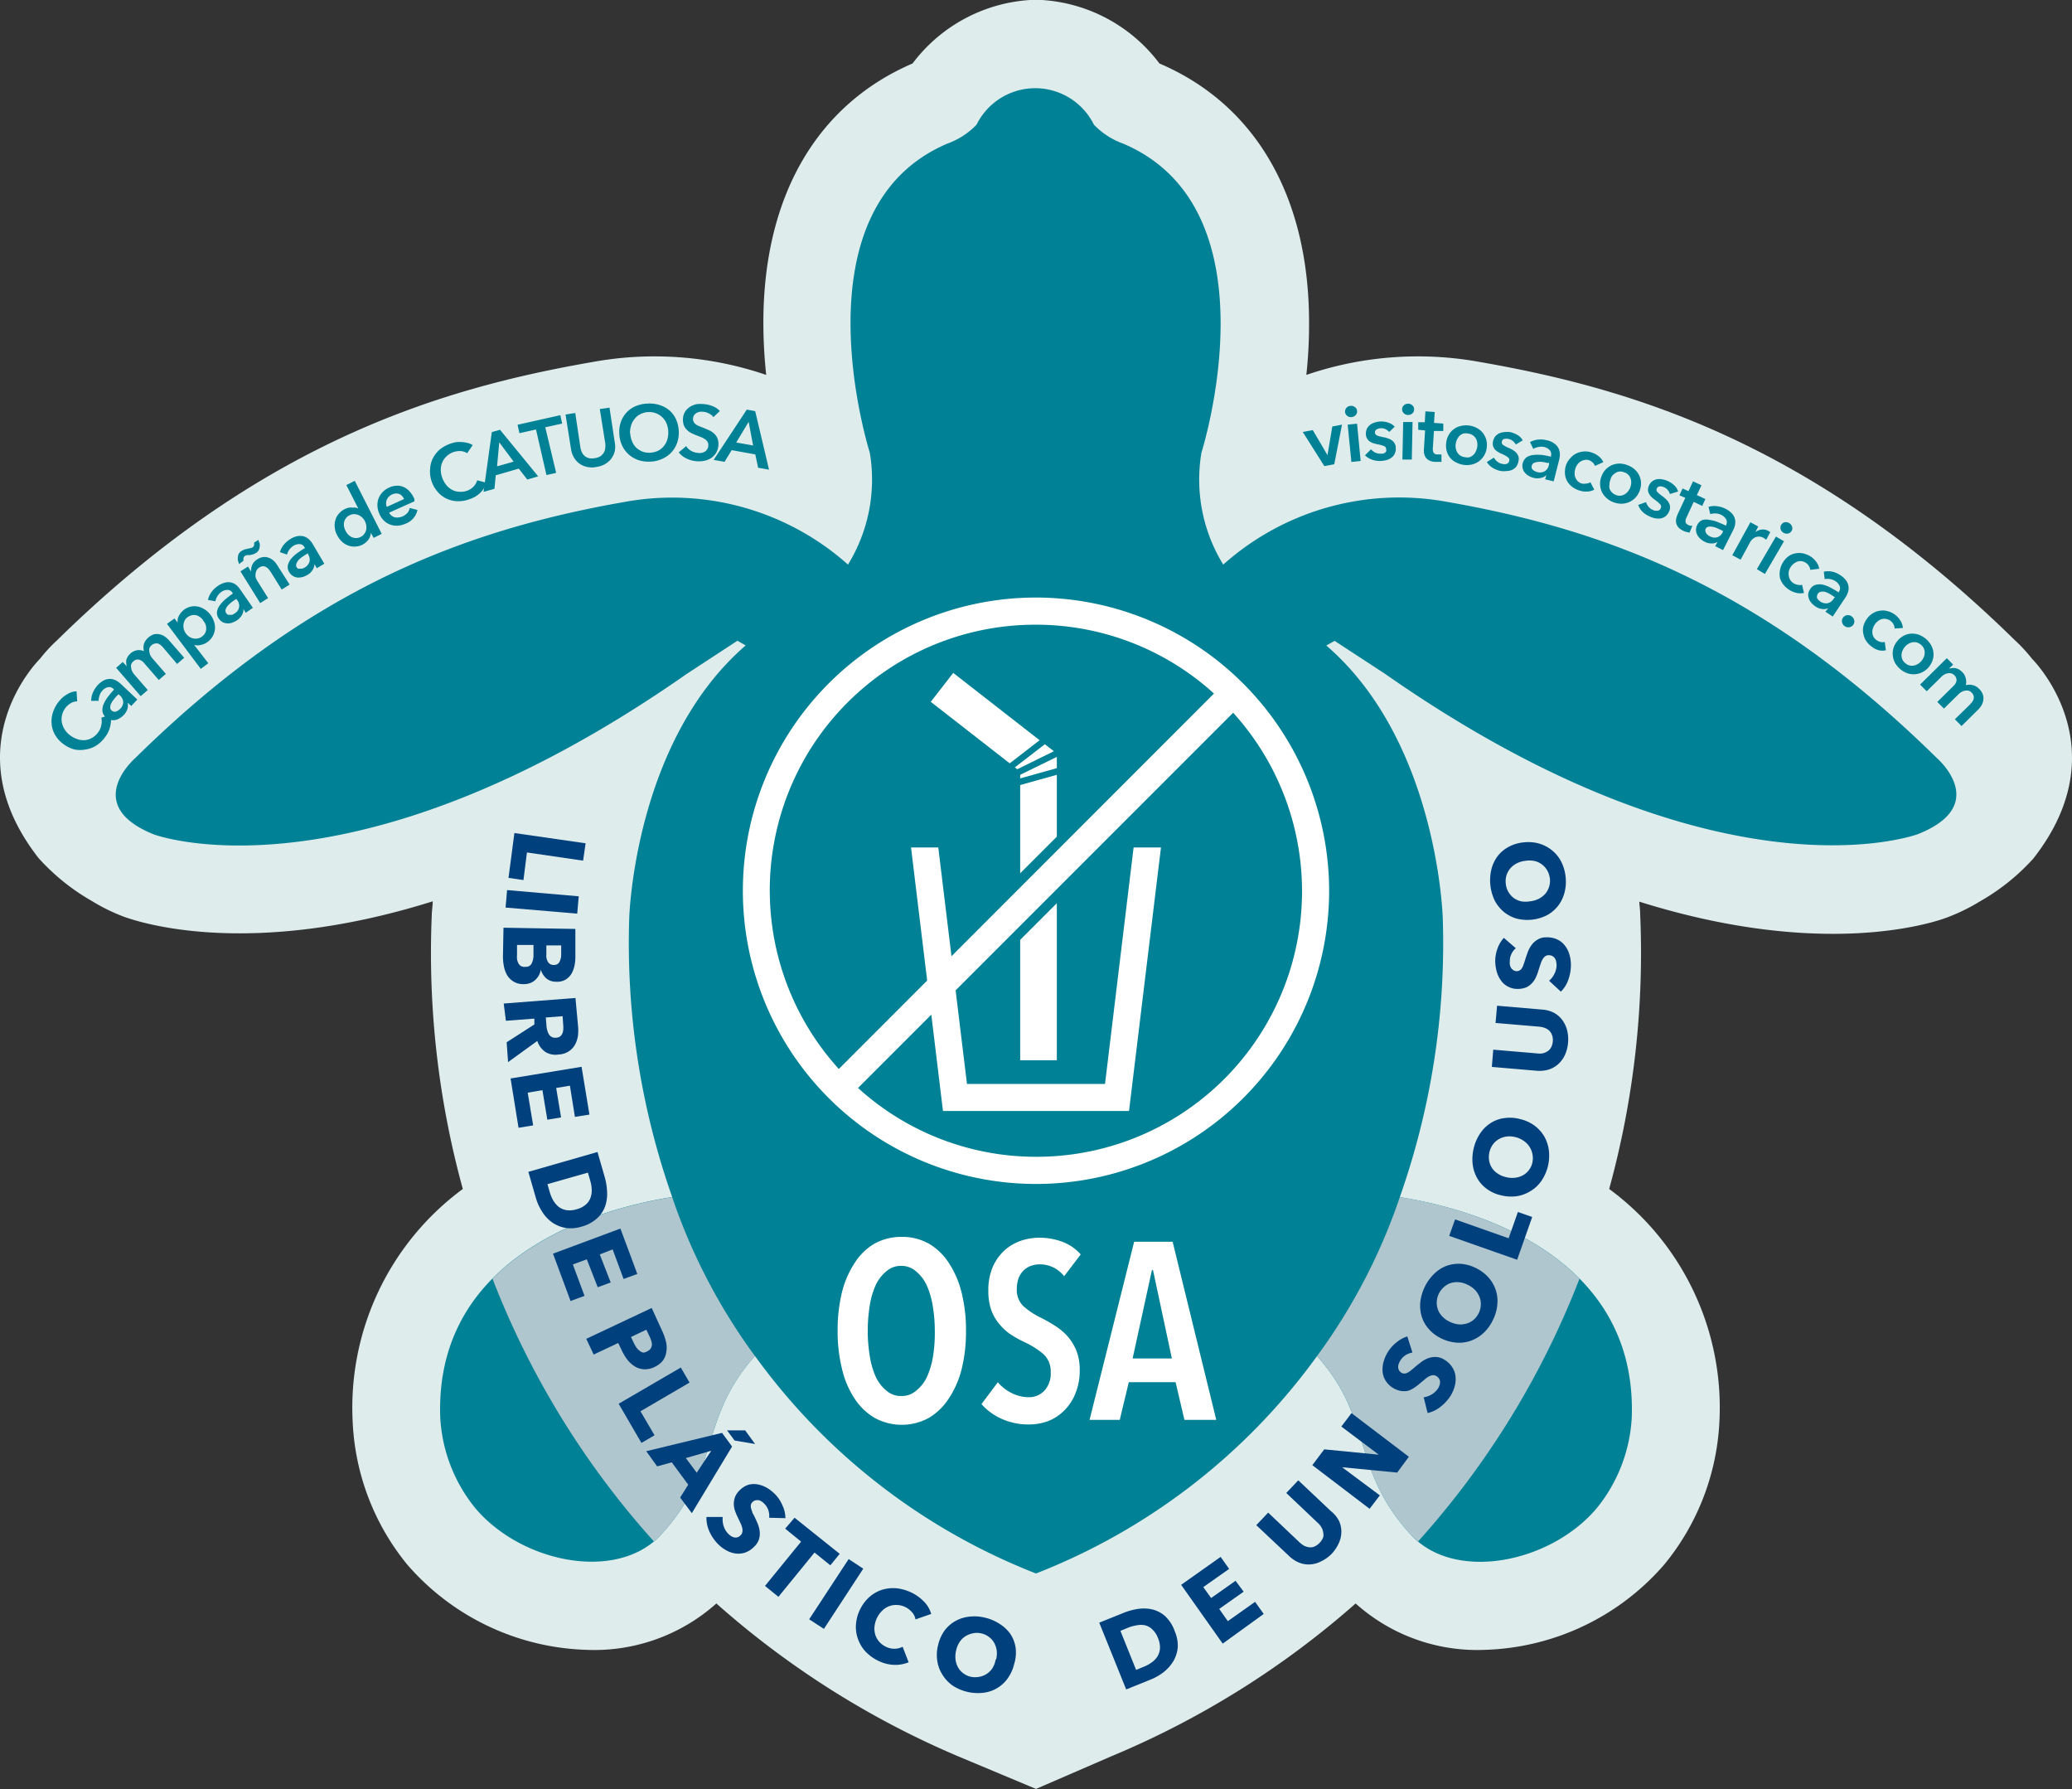 <svg xmlns="http://www.w3.org/2000/svg" width="190" height="164.02" viewBox="0 0 190 164.02"><rect x="0" y="0" width="190" height="164.02" fill="#333333" stroke="none"/><defs><style>.cls-1{fill:#deecec;}.cls-2{fill:#008195;}.cls-3{fill:#b0c6cf;}.cls-4{fill:#fff;}.cls-5{fill:#00407c;}</style></defs><title>Asset 2</title><g id="Layer_2" data-name="Layer 2"><g id="Layer_1-2" data-name="Layer 1"><path class="cls-1" d="M186.33,60.39h0a14,14,0,0,0-1.55-1.68c-18.53-18.17-35.19-23.1-49.05-25.52a31.69,31.69,0,0,0-15.94,1.18,42.76,42.76,0,0,0,.25-4.78c0-11.53-4.89-20-13.72-23.77A14.63,14.63,0,0,0,95.55,0L95,0l-.55,0A14.63,14.63,0,0,0,83.68,5.82C74.85,9.62,70,18.06,70,29.59a45.2,45.2,0,0,0,.26,4.78,31.69,31.69,0,0,0-15.94-1.18C40.41,35.61,23.75,40.54,5.22,58.71a14,14,0,0,0-1.55,1.68h0s-8.17,8-.13,18.28a19.7,19.7,0,0,0,4.9,3.94,16.91,16.91,0,0,0,2.66,1.33l.15.06c1.54.58,11.64,3.9,28.43-1.37,0,.37-.06.72-.08,1.09A81.63,81.63,0,0,0,42.44,109a24.9,24.9,0,0,0-10.1,21.35,22.21,22.21,0,0,0,5,13.08,22.64,22.64,0,0,0,16.43,7.82A16.81,16.81,0,0,0,65.69,147a81.13,81.13,0,0,0,22.38,14.1L95,164l6.93-3A80.89,80.89,0,0,0,124.31,147a16.7,16.7,0,0,0,11.87,4.25,22.64,22.64,0,0,0,16.43-7.82,22.3,22.3,0,0,0,5.06-13.14A24.87,24.87,0,0,0,147.56,109a81.63,81.63,0,0,0,2.84-25.25c0-.37-.06-.72-.08-1.09,16.78,5.27,26.89,2,28.43,1.37l.15-.06a17.22,17.22,0,0,0,2.65-1.33,19.58,19.58,0,0,0,4.91-3.94C194.5,68.43,186.33,60.39,186.33,60.39Z"/><path class="cls-2" d="M177.59,69.48c-15.85-15.6-30.3-20.93-45-23.49a24.23,24.23,0,0,0-20.42,5.77,14.87,14.87,0,0,1-2-10.26s7.08-22.27-7.17-28.33a7,7,0,0,1-2.69-1.74,6,6,0,0,0-10.76,0,7,7,0,0,1-2.69,1.74C72.68,19.23,79.76,41.5,79.76,41.5a14.87,14.87,0,0,1-2,10.26A24.23,24.23,0,0,0,57.36,46c-14.65,2.56-29.1,7.89-44.95,23.49,0,0-5,4.3,1.68,7,0,0,18.09,6.81,48.87-14.7l4.66-3.05.76.43c-10.25,8.85-10.68,25-10.68,25a70,70,0,0,0,3.94,25.57c-5.76.9-21.82,4.81-21.27,20.22a14.39,14.39,0,0,0,3.19,8.27c4.24,5.06,13.06,6.84,17.08,2.44,5.51-6,3.39-10.56,8.59-16.36A57.69,57.69,0,0,0,95,144.25a57.69,57.69,0,0,0,25.77-19.93c5.2,5.8,3.08,10.34,8.59,16.36,4,4.4,12.84,2.62,17.08-2.44a14.39,14.39,0,0,0,3.19-8.27c.55-15.41-15.51-19.32-21.27-20.22a70,70,0,0,0,3.94-25.57s-.43-16.18-10.68-25l.76-.43L127,61.77c30.78,21.51,48.87,14.7,48.87,14.7C182.63,73.78,177.59,69.48,177.59,69.48Z"/><path class="cls-3" d="M69.23,124.32c-5.2,5.8-3.08,10.34-8.59,16.36a6.76,6.76,0,0,1-.68.63,78.07,78.07,0,0,1-14.8-24.09c5.08-5.12,12.84-6.9,16.48-7.47A53.62,53.62,0,0,0,69.23,124.32Z"/><path class="cls-3" d="M120.77,124.32c5.2,5.8,3.08,10.34,8.59,16.36a6.76,6.76,0,0,0,.68.63,78.07,78.07,0,0,0,14.8-24.09c-5.08-5.12-12.84-6.9-16.48-7.47A53.62,53.62,0,0,1,120.77,124.32Z"/><path class="cls-4" d="M88.58,122a14.19,14.19,0,0,1-.4,3.52A8.51,8.51,0,0,1,87,128.21,5.56,5.56,0,0,1,85.15,130a5.19,5.19,0,0,1-4.92,0,5.53,5.53,0,0,1-1.85-1.76,8.28,8.28,0,0,1-1.16-2.71,14.17,14.17,0,0,1-.41-3.52,14.62,14.62,0,0,1,.39-3.51,8.74,8.74,0,0,1,1.16-2.7A5.38,5.38,0,0,1,80.21,114a5.13,5.13,0,0,1,2.49-.61,5,5,0,0,1,2.45.61A5.5,5.5,0,0,1,87,115.77a8.75,8.75,0,0,1,1.17,2.7A14.11,14.11,0,0,1,88.58,122Zm-2.86,0a13.33,13.33,0,0,0-.2-2.34,7.53,7.53,0,0,0-.57-1.89,3.67,3.67,0,0,0-1-1.26,2,2,0,0,0-1.3-.46,2,2,0,0,0-1.33.46,3.67,3.67,0,0,0-1,1.26,7.15,7.15,0,0,0-.56,1.89,14.5,14.5,0,0,0,0,4.68,7.3,7.3,0,0,0,.56,1.91,3.62,3.62,0,0,0,1,1.27,2,2,0,0,0,1.33.46A2,2,0,0,0,84,127.5a3.5,3.5,0,0,0,1-1.27,7.3,7.3,0,0,0,.56-1.91A13.36,13.36,0,0,0,85.72,122Z"/><path class="cls-4" d="M97.58,117a2.8,2.8,0,0,0-2.26-1.09,2.43,2.43,0,0,0-.76.13,1.84,1.84,0,0,0-.67.4,2.07,2.07,0,0,0-.48.72,2.94,2.94,0,0,0-.17,1,2.07,2.07,0,0,0,.62,1.6,7.16,7.16,0,0,0,1.64,1.07c.4.2.81.44,1.23.7a5.59,5.59,0,0,1,1.13.94,4.63,4.63,0,0,1,.83,1.32,4.71,4.71,0,0,1,.32,1.8,5.57,5.57,0,0,1-.38,2.12,4.62,4.62,0,0,1-1,1.56,4.34,4.34,0,0,1-1.49,1,5.17,5.17,0,0,1-1.8.32,6,6,0,0,1-2.52-.53A5.33,5.33,0,0,1,90,128.72l1.5-2a4,4,0,0,0,1.29,1,3.51,3.51,0,0,0,1.53.37,1.92,1.92,0,0,0,1.45-.6,2.33,2.33,0,0,0,.58-1.69,2.14,2.14,0,0,0-.69-1.68A7.9,7.9,0,0,0,93.86,123a10.12,10.12,0,0,1-1.25-.71,4.92,4.92,0,0,1-1-.94,4.24,4.24,0,0,1-.72-1.27,5.23,5.23,0,0,1-.26-1.74,5.34,5.34,0,0,1,.4-2.18,4.41,4.41,0,0,1,1.06-1.51,4.29,4.29,0,0,1,1.49-.89,5.22,5.22,0,0,1,1.69-.29,5.94,5.94,0,0,1,2.22.4A4.22,4.22,0,0,1,99.1,115Z"/><path class="cls-4" d="M108.61,130.17l-.81-3.46h-4.29l-.83,3.46H99.91L104,113.84h3.53l4,16.33Zm-2.88-13.73h-.1l-1.77,8.1h3.6Z"/><path class="cls-2" d="M119.46,39.6l.92-.17,1.35,2.3h0l.44-2.63.89-.17-.71,3.63-.91.17Z"/><path class="cls-2" d="M123.34,37.78a.53.53,0,0,1,.12-.38.52.52,0,0,1,.37-.19.53.53,0,0,1,.41.11.44.44,0,0,1,.2.35.49.49,0,0,1-.12.38.6.6,0,0,1-.38.19.57.57,0,0,1-.41-.12A.53.53,0,0,1,123.34,37.78Zm.24,1.15.86-.09.33,3.42-.85.09Z"/><path class="cls-2" d="M127.39,39.6a1.1,1.1,0,0,0-.33-.25.81.81,0,0,0-.44-.09.76.76,0,0,0-.37.1.3.3,0,0,0-.17.29.32.32,0,0,0,.2.28,3.72,3.72,0,0,0,.57.15,1.86,1.86,0,0,1,.39.1,1.56,1.56,0,0,1,.37.17.94.94,0,0,1,.27.29.77.77,0,0,1,.11.42,1,1,0,0,1-.1.54.88.88,0,0,1-.3.36,1.35,1.35,0,0,1-.45.22,3.05,3.05,0,0,1-.54.08,2.06,2.06,0,0,1-.78-.12,1.59,1.59,0,0,1-.65-.4l.55-.55a1.26,1.26,0,0,0,.38.3,1.11,1.11,0,0,0,.51.1.58.58,0,0,0,.19,0,.75.75,0,0,0,.18-.07.53.53,0,0,0,.13-.13.42.42,0,0,0,0-.2.31.31,0,0,0-.21-.3,2.75,2.75,0,0,0-.6-.16l-.38-.1a1.29,1.29,0,0,1-.33-.17.78.78,0,0,1-.24-.27.9.9,0,0,1-.1-.4,1.12,1.12,0,0,1,.1-.5,1.14,1.14,0,0,1,.3-.35,1.32,1.32,0,0,1,.43-.21,2.1,2.1,0,0,1,.5-.09,2,2,0,0,1,.73.11,1.21,1.21,0,0,1,.58.37Z"/><path class="cls-2" d="M128.57,37.52a.5.5,0,0,1,.16-.36.56.56,0,0,1,.39-.15.58.58,0,0,1,.4.16.43.43,0,0,1,.15.37.47.47,0,0,1-.16.36.54.54,0,0,1-.41.14.53.53,0,0,1-.53-.52Zm.1,1.17h.86l-.07,3.44h-.86Z"/><path class="cls-2" d="M130.05,39.4l0-.69.6,0,.06-1,.85.06-.06,1,.85.06,0,.68-.86,0-.1,1.59a.78.78,0,0,0,.06.39.39.39,0,0,0,.36.17H132a.58.58,0,0,0,.18,0l0,.68-.27,0h-.3a1.25,1.25,0,0,1-.56-.13,1,1,0,0,1-.32-.28,1.28,1.28,0,0,1-.15-.4,2.44,2.44,0,0,1,0-.47l.1-1.6Z"/><path class="cls-2" d="M132.62,40.57a1.71,1.71,0,0,1,.24-.72,1.67,1.67,0,0,1,.47-.52,1.64,1.64,0,0,1,.63-.28,2.1,2.1,0,0,1,1.45.18,1.7,1.7,0,0,1,.55.44,1.87,1.87,0,0,1,.32.61,1.75,1.75,0,0,1,.05.76,1.71,1.71,0,0,1-.24.72,1.78,1.78,0,0,1-.46.52,1.8,1.8,0,0,1-.64.3,2.1,2.1,0,0,1-1.45-.18A1.71,1.71,0,0,1,133,42a1.76,1.76,0,0,1-.33-.62A1.92,1.92,0,0,1,132.62,40.57Zm.87.11a1.08,1.08,0,0,0,0,.4,1.14,1.14,0,0,0,.13.38,1,1,0,0,0,.28.3.92.92,0,0,0,.43.15.94.94,0,0,0,.45,0,1.11,1.11,0,0,0,.34-.22,1,1,0,0,0,.22-.33,1.46,1.46,0,0,0,.12-.39,1.33,1.33,0,0,0,0-.4,1,1,0,0,0-.13-.38,1,1,0,0,0-.28-.29.88.88,0,0,0-.42-.15,1,1,0,0,0-.46,0,1.08,1.08,0,0,0-.34.21,1.46,1.46,0,0,0-.22.33A1.34,1.34,0,0,0,133.49,40.68Z"/><path class="cls-2" d="M139,40.75a1.08,1.08,0,0,0-.26-.31.93.93,0,0,0-.41-.2.84.84,0,0,0-.39,0,.28.28,0,0,0-.22.25.27.27,0,0,0,.13.31,2.83,2.83,0,0,0,.51.27,2.61,2.61,0,0,1,.37.19,1.26,1.26,0,0,1,.31.25.9.9,0,0,1,.2.34.77.77,0,0,1,0,.43,1.19,1.19,0,0,1-.21.51,1.17,1.17,0,0,1-.38.29,1.3,1.3,0,0,1-.49.1,2,2,0,0,1-.54,0,2.24,2.24,0,0,1-.74-.29,1.61,1.61,0,0,1-.54-.53l.65-.41a1.2,1.2,0,0,0,.31.37,1,1,0,0,0,.48.21.74.74,0,0,0,.38,0,.56.56,0,0,0,.15-.1.51.51,0,0,0,.09-.18.32.32,0,0,0-.14-.34,3.07,3.07,0,0,0-.54-.3,1.92,1.92,0,0,1-.35-.18,1.09,1.09,0,0,1-.29-.23.76.76,0,0,1-.17-.32.84.84,0,0,1,0-.42,1.09,1.09,0,0,1,.21-.46,1.13,1.13,0,0,1,.37-.28,1.7,1.7,0,0,1,.47-.11,2.13,2.13,0,0,1,.5,0,2.25,2.25,0,0,1,.69.27,1.19,1.19,0,0,1,.48.49Z"/><path class="cls-2" d="M141.8,43.55h0a.89.89,0,0,1-.5.26,1.34,1.34,0,0,1-.66,0,1.59,1.59,0,0,1-.41-.16,1.22,1.22,0,0,1-.36-.27,1,1,0,0,1-.23-.4,1,1,0,0,1,.36-1.07,1.42,1.42,0,0,1,.63-.2,3.44,3.44,0,0,1,.78,0,6.83,6.83,0,0,1,.81.16l0-.08a.55.55,0,0,0-.11-.52,1,1,0,0,0-.5-.29,1.23,1.23,0,0,0-.54,0,1.38,1.38,0,0,0-.47.17l-.3-.62a1.93,1.93,0,0,1,.75-.23,2.31,2.31,0,0,1,.79.06,1.68,1.68,0,0,1,.7.31,1.21,1.21,0,0,1,.38.44,1.46,1.46,0,0,1,.12.51,2.16,2.16,0,0,1-.06.51l-.51,2-.78-.19Zm.26-1.11-.19,0a2.72,2.72,0,0,0-.43-.09,1.59,1.59,0,0,0-.43,0,1,1,0,0,0-.35.09.38.38,0,0,0-.2.26.41.41,0,0,0,0,.22.42.42,0,0,0,.11.16.56.56,0,0,0,.17.11.7.7,0,0,0,.2.08.88.88,0,0,0,.71-.07.86.86,0,0,0,.38-.57Z"/><path class="cls-2" d="M146.26,42.71a.88.88,0,0,0-.22-.32,1,1,0,0,0-.36-.21.8.8,0,0,0-.43,0,1,1,0,0,0-.36.16,1,1,0,0,0-.27.28,1.37,1.37,0,0,0-.17.37,1.34,1.34,0,0,0-.06.4,1.07,1.07,0,0,0,.07.39,1.15,1.15,0,0,0,.21.33,1,1,0,0,0,.38.22,1.12,1.12,0,0,0,.41,0,.81.81,0,0,0,.38-.12l.35.68a1.4,1.4,0,0,1-.63.17,1.79,1.79,0,0,1-.72-.09,2,2,0,0,1-.66-.33,1.72,1.72,0,0,1-.46-.51,1.55,1.55,0,0,1-.21-.67,2,2,0,0,1,.08-.78A1.8,1.8,0,0,1,144,42a1.72,1.72,0,0,1,.55-.43,1.9,1.9,0,0,1,.67-.18,1.79,1.79,0,0,1,.72.09,1.91,1.91,0,0,1,.66.35,1.33,1.33,0,0,1,.42.54Z"/><path class="cls-2" d="M146.85,43.69a1.76,1.76,0,0,1,.39-.65,1.84,1.84,0,0,1,.57-.4,1.92,1.92,0,0,1,.68-.14,2.15,2.15,0,0,1,.74.14,2,2,0,0,1,.64.37,1.75,1.75,0,0,1,.43.55,1.85,1.85,0,0,1,.18.67,2,2,0,0,1-.12.75,1.87,1.87,0,0,1-.4.65,1.84,1.84,0,0,1-.57.4,1.93,1.93,0,0,1-.69.15,2.08,2.08,0,0,1-.73-.13,2,2,0,0,1-.64-.38,1.87,1.87,0,0,1-.43-.55,1.75,1.75,0,0,1-.17-.68A1.64,1.64,0,0,1,146.85,43.69Zm.82.3a1.06,1.06,0,0,0-.08.4,1.07,1.07,0,0,0,0,.4,1,1,0,0,0,.59.59.91.91,0,0,0,.45.06,1,1,0,0,0,.38-.14,1.06,1.06,0,0,0,.29-.27,1.27,1.27,0,0,0,.2-.36,1.59,1.59,0,0,0,.08-.39,1.07,1.07,0,0,0-.05-.4,1,1,0,0,0-.2-.34,1,1,0,0,0-.39-.24.92.92,0,0,0-.45-.07.79.79,0,0,0-.37.14,1.1,1.1,0,0,0-.3.27A1.08,1.08,0,0,0,147.67,44Z"/><path class="cls-2" d="M153.13,45.29a1,1,0,0,0-.19-.36.88.88,0,0,0-.36-.27.75.75,0,0,0-.38-.07.29.29,0,0,0-.27.19.29.29,0,0,0,.06.34,4.46,4.46,0,0,0,.45.37,2.51,2.51,0,0,1,.31.26,1.26,1.26,0,0,1,.26.31,1,1,0,0,1,.13.38.88.88,0,0,1-.08.43,1.15,1.15,0,0,1-.31.44,1.08,1.08,0,0,1-.43.21,1.4,1.4,0,0,1-.5,0,2,2,0,0,1-.52-.16,2.26,2.26,0,0,1-.67-.43,1.63,1.63,0,0,1-.41-.64l.72-.26a1.2,1.2,0,0,0,.23.43,1.08,1.08,0,0,0,.42.3.55.55,0,0,0,.18.06H152a.33.33,0,0,0,.17-.07.29.29,0,0,0,.12-.16.31.31,0,0,0-.06-.36,2.69,2.69,0,0,0-.47-.4,2.48,2.48,0,0,1-.3-.25,1.05,1.05,0,0,1-.23-.29.8.8,0,0,1-.11-.34.91.91,0,0,1,.08-.41,1,1,0,0,1,.3-.41,1,1,0,0,1,.42-.19,1.29,1.29,0,0,1,.48,0,2.13,2.13,0,0,1,1.11.54,1.23,1.23,0,0,1,.37.58Z"/><path class="cls-2" d="M154,45.41l.29-.63.54.25.42-.9.77.36-.42.9.78.36-.29.63-.78-.37-.67,1.45a.81.81,0,0,0-.08.38c0,.12.1.21.27.3l.18.06.18,0-.26.63-.27-.06a1.16,1.16,0,0,1-.28-.1,1.37,1.37,0,0,1-.47-.32.91.91,0,0,1-.2-.39.86.86,0,0,1,0-.42,2.08,2.08,0,0,1,.15-.44l.68-1.46Z"/><path class="cls-2" d="M157.5,49.68h0a1,1,0,0,1-.54.14,1.3,1.3,0,0,1-.65-.16,1.61,1.61,0,0,1-.36-.24,1.21,1.21,0,0,1-.29-.35,1.08,1.08,0,0,1-.14-.44,1,1,0,0,1,.12-.51.87.87,0,0,1,.48-.45,1.3,1.3,0,0,1,.66,0,2.79,2.79,0,0,1,.75.2q.39.15.75.33l0-.07a.53.53,0,0,0,0-.53,1,1,0,0,0-.43-.39,1.15,1.15,0,0,0-.52-.14,1.6,1.6,0,0,0-.5.06l-.16-.66a1.76,1.76,0,0,1,.79-.06,2.23,2.23,0,0,1,.76.23,2,2,0,0,1,.62.46,1.24,1.24,0,0,1,.26.51,1.3,1.3,0,0,1,0,.52,1.9,1.9,0,0,1-.18.49L158,50.43l-.72-.36Zm.5-1-.18-.09-.39-.18a1.79,1.79,0,0,0-.42-.12.86.86,0,0,0-.36,0,.39.39,0,0,0-.26.21.39.39,0,0,0,0,.21.45.45,0,0,0,.07.18.49.49,0,0,0,.14.15.81.81,0,0,0,.18.12.92.92,0,0,0,.71.09.89.89,0,0,0,.49-.47Z"/><path class="cls-2" d="M160.51,47.88l.72.39-.27.51h0a1.2,1.2,0,0,1,.58-.23,1,1,0,0,1,.62.12l.09.06a.28.28,0,0,1,.08.06l-.37.69-.12-.09-.1-.07a1,1,0,0,0-.46-.13,1,1,0,0,0-.37.09,1,1,0,0,0-.27.21,1.46,1.46,0,0,0-.15.2l-.88,1.62-.76-.41Z"/><path class="cls-2" d="M162.85,49.19l.74.43-1.75,3-.74-.44Zm.48-1.07a.52.52,0,0,1,.32-.24.6.6,0,0,1,.68.4.44.44,0,0,1-.05.4.48.48,0,0,1-.32.23.58.58,0,0,1-.42-.07.57.57,0,0,1-.26-.33A.53.53,0,0,1,163.33,48.12Z"/><path class="cls-2" d="M166,52.24a.75.75,0,0,0-.13-.36.86.86,0,0,0-.3-.3.92.92,0,0,0-.4-.14.84.84,0,0,0-.39.06,1.36,1.36,0,0,0-.34.21,1.58,1.58,0,0,0-.26.31,1.11,1.11,0,0,0-.15.37,1,1,0,0,0,0,.39,1,1,0,0,0,.13.38.92.92,0,0,0,.31.31,1,1,0,0,0,.38.14.77.77,0,0,0,.4,0l.17.75a1.62,1.62,0,0,1-.66,0,2.18,2.18,0,0,1-1.22-.76,1.75,1.75,0,0,1-.32-.62,1.82,1.82,0,0,1,0-.7,2.07,2.07,0,0,1,.28-.73A1.9,1.9,0,0,1,164,51a1.57,1.57,0,0,1,.64-.27,1.77,1.77,0,0,1,.69,0A2.25,2.25,0,0,1,166,51a1.9,1.9,0,0,1,.55.51,1.44,1.44,0,0,1,.27.63Z"/><path class="cls-2" d="M167.65,55.75h0a.93.93,0,0,1-.56.08,1.3,1.3,0,0,1-.62-.24,1.75,1.75,0,0,1-.33-.28,1.32,1.32,0,0,1-.25-.38,1.12,1.12,0,0,1-.08-.45A1,1,0,0,1,166,54a.81.81,0,0,1,.52-.39,1.39,1.39,0,0,1,.67,0,3,3,0,0,1,.72.29c.25.13.48.27.71.42l0-.07a.52.52,0,0,0,.07-.53.94.94,0,0,0-.37-.43,1.15,1.15,0,0,0-.5-.2,1.4,1.4,0,0,0-.5,0l-.08-.68a1.92,1.92,0,0,1,.79,0,2.12,2.12,0,0,1,.72.32,1.9,1.9,0,0,1,.56.52,1.24,1.24,0,0,1,.2.54,1.13,1.13,0,0,1-.06.52,1.87,1.87,0,0,1-.23.47l-1.16,1.74-.67-.44Zm.61-1-.16-.1a3.32,3.32,0,0,0-.37-.23,1.92,1.92,0,0,0-.4-.17.93.93,0,0,0-.36,0,.43.43,0,0,0-.28.18.44.44,0,0,0-.07.2.41.41,0,0,0,0,.19.66.66,0,0,0,.12.17,1.07,1.07,0,0,0,.16.14.91.91,0,0,0,.7.17.85.85,0,0,0,.54-.41Z"/><path class="cls-2" d="M169,56.63a.54.54,0,0,1,.36-.23.59.59,0,0,1,.43.1.64.64,0,0,1,.24.36.52.52,0,0,1-.09.42.53.53,0,0,1-.36.22.55.55,0,0,1-.43-.1.46.46,0,0,1-.15-.16.72.72,0,0,1-.09-.2.74.74,0,0,1,0-.21A.52.52,0,0,1,169,56.63Z"/><path class="cls-2" d="M173.73,57.62a.75.75,0,0,0-.09-.37,1,1,0,0,0-.27-.33,1,1,0,0,0-.39-.17.84.84,0,0,0-.39,0,1,1,0,0,0-.36.17,1.48,1.48,0,0,0-.28.28,1.55,1.55,0,0,0-.19.36,1.07,1.07,0,0,0-.07.39.89.89,0,0,0,.09.39.87.87,0,0,0,.28.33,1.16,1.16,0,0,0,.37.18.78.78,0,0,0,.4,0l.1.76a1.32,1.32,0,0,1-.65,0,1.74,1.74,0,0,1-.65-.33,2.13,2.13,0,0,1-.51-.53,1.74,1.74,0,0,1-.25-.64,1.51,1.51,0,0,1,0-.7,2,2,0,0,1,.34-.7,1.77,1.77,0,0,1,.58-.52,1.6,1.6,0,0,1,.66-.21,1.58,1.58,0,0,1,.68.06,1.88,1.88,0,0,1,.65.32,1.92,1.92,0,0,1,.5.56,1.38,1.38,0,0,1,.21.65Z"/><path class="cls-2" d="M174,58.75a1.79,1.79,0,0,1,.59-.48,1.6,1.6,0,0,1,.67-.18,1.84,1.84,0,0,1,.69.1,2.18,2.18,0,0,1,.64.37,2.14,2.14,0,0,1,.48.57,1.78,1.78,0,0,1,.22.66,1.62,1.62,0,0,1-.06.69,1.9,1.9,0,0,1-.36.67,1.73,1.73,0,0,1-.59.47,1.78,1.78,0,0,1-1.38.1,2.15,2.15,0,0,1-1.12-.94,1.82,1.82,0,0,1-.15-1.37A1.82,1.82,0,0,1,174,58.75Zm.67.56a1.2,1.2,0,0,0-.21.34.93.93,0,0,0-.09.4.9.9,0,0,0,.07.39.84.84,0,0,0,.28.36.82.82,0,0,0,.4.21.9.9,0,0,0,.4,0,1.2,1.2,0,0,0,.37-.15,1.63,1.63,0,0,0,.31-.27,2,2,0,0,0,.21-.35,1,1,0,0,0,.08-.39.9.9,0,0,0-.07-.39.93.93,0,0,0-.28-.36,1,1,0,0,0-.4-.21.9.9,0,0,0-.4,0,1.16,1.16,0,0,0-.67.42Z"/><path class="cls-2" d="M181.5,63.17a1.29,1.29,0,0,1,.32.49,1.08,1.08,0,0,1,.05.5,1.36,1.36,0,0,1-.15.47,2.12,2.12,0,0,1-.32.42l-1.53,1.51-.61-.62,1.36-1.33.21-.24a.85.85,0,0,0,.15-.28.7.7,0,0,0,0-.29.6.6,0,0,0-.18-.3.59.59,0,0,0-.3-.18.88.88,0,0,0-.32,0,1,1,0,0,0-.32.12,1.37,1.37,0,0,0-.26.2l-1.34,1.32-.61-.61,1.48-1.46a.86.86,0,0,0,.28-.48.61.61,0,0,0-.19-.5.67.67,0,0,0-.3-.18.65.65,0,0,0-.31,0,.72.72,0,0,0-.31.11,1.05,1.05,0,0,0-.27.2l-1.35,1.33-.61-.61,2.45-2.42.58.59-.4.38h0a1.36,1.36,0,0,1,.29-.06,1.1,1.1,0,0,1,.31,0,1.28,1.28,0,0,1,.31.11,1.36,1.36,0,0,1,.31.24,1.15,1.15,0,0,1,.34.6,1.2,1.2,0,0,1,0,.62,1.18,1.18,0,0,1,.67,0A1.2,1.2,0,0,1,181.5,63.17Z"/><polygon class="cls-4" points="101.33 99.37 88.67 99.37 86.04 77.69 83.54 77.69 86.47 101.85 103.53 101.85 106.46 77.69 103.95 77.69 101.33 99.37"/><polygon class="cls-4" points="96.91 69.39 93.55 71.03 93.55 71.36 96.91 70.42 96.91 69.39"/><polygon class="cls-4" points="96.91 71.03 93.55 71.97 93.55 80.06 96.91 76.7 96.91 71.03"/><polygon class="cls-4" points="95.81 68.23 93.06 70.35 93.28 70.52 96.64 68.87 95.81 68.23"/><polygon class="cls-4" points="87.41 61.69 85.35 64.34 92.59 69.98 95.33 67.86 87.41 61.69"/><polygon class="cls-4" points="93.55 86.16 93.55 97.2 96.91 97.2 96.91 82.8 93.55 86.16"/><path class="cls-4" d="M95,54.78a26.88,26.88,0,1,0,26.88,26.88A26.91,26.91,0,0,0,95,54.78Zm0,2.49a24.27,24.27,0,0,1,16.32,6.31L76.92,98A24.35,24.35,0,0,1,95,57.27Zm0,48.78a24.27,24.27,0,0,1-16.32-6.31l34.4-34.4A24.35,24.35,0,0,1,95,106.05Z"/><path class="cls-2" d="M7.08,64.3a1.13,1.13,0,0,0-.63.19,1.78,1.78,0,0,0-.47.43,1.9,1.9,0,0,0-.3.67,1.73,1.73,0,0,0,0,.68,1.92,1.92,0,0,0,.79,1.17,2.28,2.28,0,0,0,.68.34,1.83,1.83,0,0,0,.69.07,1.54,1.54,0,0,0,.62-.22A1.64,1.64,0,0,0,9,67.14a1.5,1.5,0,0,0,.29-.68,1.33,1.33,0,0,0,0-.66l.83-.29a2.2,2.2,0,0,1,0,1,2.45,2.45,0,0,1-.48,1.06,2.91,2.91,0,0,1-.8.77,2.48,2.48,0,0,1-1,.37,2.65,2.65,0,0,1-1,0,2.87,2.87,0,0,1-1-.48,2.76,2.76,0,0,1-.76-.81,2.36,2.36,0,0,1-.34-1,2.72,2.72,0,0,1,.08-1,3.27,3.27,0,0,1,.49-1,4,4,0,0,1,.34-.39,2.15,2.15,0,0,1,.41-.32,2.25,2.25,0,0,1,.46-.24,1.43,1.43,0,0,1,.5-.09Z"/><path class="cls-2" d="M11.69,64.41l0,0a.9.9,0,0,1,0,.56,1.39,1.39,0,0,1-.34.58,1.56,1.56,0,0,1-.34.27,1.07,1.07,0,0,1-.41.18,1,1,0,0,1-.46,0,1,1,0,0,1-.45-.26.85.85,0,0,1-.3-.58,1.4,1.4,0,0,1,.13-.65,3.18,3.18,0,0,1,.41-.67c.17-.22.35-.43.53-.62l-.06-.06a.52.52,0,0,0-.5-.16.94.94,0,0,0-.5.3,1.12,1.12,0,0,0-.27.46,1.5,1.5,0,0,0-.09.49l-.68,0a1.92,1.92,0,0,1,.17-.78,2.42,2.42,0,0,1,.43-.66,2.12,2.12,0,0,1,.61-.46,1.34,1.34,0,0,1,.57-.11,1.31,1.31,0,0,1,.51.15,2.47,2.47,0,0,1,.42.3l1.52,1.44-.55.59Zm-.83-.76-.14.14c-.09.1-.19.21-.28.33a1.88,1.88,0,0,0-.24.36.79.79,0,0,0-.09.35.35.35,0,0,0,.13.31.54.54,0,0,0,.18.1.67.67,0,0,0,.2,0A1,1,0,0,0,11,65a.87.87,0,0,0,.3-.65.9.9,0,0,0-.32-.61Z"/><path class="cls-2" d="M13.61,58.44a1.48,1.48,0,0,1,.51-.29,1.26,1.26,0,0,1,.51,0,1.22,1.22,0,0,1,.46.19,2.07,2.07,0,0,1,.39.34l1.41,1.62-.65.57L15,59.41a2.34,2.34,0,0,0-.22-.23A1.07,1.07,0,0,0,14.5,59a.57.57,0,0,0-.29,0,.59.59,0,0,0-.31.15.61.61,0,0,0-.2.29.59.59,0,0,0,0,.32.9.9,0,0,0,.09.32,1.52,1.52,0,0,0,.19.28l1.23,1.42-.65.56-1.36-1.57a.9.9,0,0,0-.47-.3.56.56,0,0,0-.5.16.64.64,0,0,0-.2.28.71.71,0,0,0,0,.32.91.91,0,0,0,.09.31,1.45,1.45,0,0,0,.19.29l1.24,1.43-.65.56-2.25-2.6.61-.53.37.41h0a.87.87,0,0,1-.05-.28,1.15,1.15,0,0,1,0-.31,1.37,1.37,0,0,1,.13-.31,1.68,1.68,0,0,1,.25-.29,1.27,1.27,0,0,1,.62-.3,1.1,1.1,0,0,1,.62.09,1.26,1.26,0,0,1,0-.67A1.35,1.35,0,0,1,13.61,58.44Z"/><path class="cls-2" d="M16,56.7l.29.38h0a1.18,1.18,0,0,1,0-.26,1,1,0,0,1,.09-.31,1.53,1.53,0,0,1,.19-.31,2.12,2.12,0,0,1,.3-.3,1.63,1.63,0,0,1,.63-.29,1.59,1.59,0,0,1,.65,0,1.86,1.86,0,0,1,.62.26,2,2,0,0,1,.53.49,2.17,2.17,0,0,1,.33.64,1.71,1.71,0,0,1,.08.67,1.64,1.64,0,0,1-.66,1.17,1.48,1.48,0,0,1-.63.28,1.08,1.08,0,0,1-.62,0h0L19.1,60.8l-.69.52-3.1-4.13Zm2.63.16a1.33,1.33,0,0,0-.29-.29A1.19,1.19,0,0,0,18,56.4a1.07,1.07,0,0,0-.4,0,1.08,1.08,0,0,0-.41.19.78.78,0,0,0-.27.33,1,1,0,0,0-.1.4,1.15,1.15,0,0,0,.05.41,1.24,1.24,0,0,0,.19.36,1.11,1.11,0,0,0,.67.44,1.08,1.08,0,0,0,.4,0,.85.85,0,0,0,.4-.18.89.89,0,0,0,.38-.73,1.12,1.12,0,0,0-.07-.4A1.31,1.31,0,0,0,18.6,56.86Z"/><path class="cls-2" d="M22.32,55.82h0a.88.88,0,0,1-.13.55,1.39,1.39,0,0,1-.45.49,1.78,1.78,0,0,1-.39.2,1.12,1.12,0,0,1-.44.09,1.2,1.2,0,0,1-.45-.09.92.92,0,0,1-.39-.35.85.85,0,0,1-.17-.63,1.32,1.32,0,0,1,.27-.61,3.08,3.08,0,0,1,.53-.56c.22-.18.44-.35.66-.5l-.05-.07a.51.51,0,0,0-.46-.26,1,1,0,0,0-.55.18,1.41,1.41,0,0,0-.37.4,1.46,1.46,0,0,0-.18.46L19.07,55a1.94,1.94,0,0,1,.32-.72,2.29,2.29,0,0,1,.57-.55,1.91,1.91,0,0,1,.69-.32,1.13,1.13,0,0,1,.58,0,1.26,1.26,0,0,1,.46.24A2.13,2.13,0,0,1,22,54l1.19,1.72-.66.46Zm-.65-.92-.16.11a2.63,2.63,0,0,0-.35.26,2.22,2.22,0,0,0-.31.3,1,1,0,0,0-.17.33.43.43,0,0,0,.23.46.63.63,0,0,0,.19,0,.73.73,0,0,0,.2,0,1.18,1.18,0,0,0,.19-.11A.8.8,0,0,0,21.73,55Z"/><path class="cls-2" d="M21.93,51.71a2.13,2.13,0,0,1-.11-.33.93.93,0,0,1,0-.33.64.64,0,0,1,.33-.54,1.26,1.26,0,0,1,.26-.13l.28-.07.28-.06a.69.69,0,0,0,.19-.07.3.3,0,0,0,.14-.2.62.62,0,0,0,0-.23l.4-.26c0,.11.08.22.11.33a.89.89,0,0,1,0,.32.75.75,0,0,1-.09.3.71.71,0,0,1-.24.25,1.43,1.43,0,0,1-.28.13l-.29.07-.26,0a.47.47,0,0,0-.19.08.25.25,0,0,0-.13.19.65.65,0,0,0,0,.24Zm.12.67.69-.44.29.47h0a1.29,1.29,0,0,1,.09-.6,1.15,1.15,0,0,1,.46-.52,1.25,1.25,0,0,1,.55-.22,1,1,0,0,1,.5.06,1.1,1.1,0,0,1,.43.25,1.64,1.64,0,0,1,.34.4l1.16,1.81-.73.46-1-1.61c-.06-.08-.12-.17-.19-.25a.76.76,0,0,0-.24-.2.57.57,0,0,0-.28-.08.59.59,0,0,0-.33.11.72.72,0,0,0-.26.26.85.85,0,0,0-.09.31.93.93,0,0,0,0,.33,1.46,1.46,0,0,0,.14.31l1,1.6-.72.46Z"/><path class="cls-2" d="M28.83,51.72h0a1,1,0,0,1-.17.54,1.31,1.31,0,0,1-.48.45,1.81,1.81,0,0,1-.4.18,1.74,1.74,0,0,1-.45.06,1,1,0,0,1-.44-.13,1,1,0,0,1-.37-.37.85.85,0,0,1-.12-.64,1.5,1.5,0,0,1,.3-.59,3.33,3.33,0,0,1,.58-.53q.34-.24.69-.45l-.05-.07a.51.51,0,0,0-.44-.29,1,1,0,0,0-.56.15,1.33,1.33,0,0,0-.39.36,1.31,1.31,0,0,0-.21.45l-.65-.22a1.89,1.89,0,0,1,.37-.7,2.39,2.39,0,0,1,.6-.51,1.74,1.74,0,0,1,.72-.27,1.19,1.19,0,0,1,1,.33,2.15,2.15,0,0,1,.32.41l1.06,1.8-.69.41Zm-.59-1-.17.1c-.11.07-.24.15-.36.24a1.87,1.87,0,0,0-.33.28,1,1,0,0,0-.19.31.39.39,0,0,0,0,.33.36.36,0,0,0,.15.15.39.39,0,0,0,.18,0l.21,0,.19-.09a.92.92,0,0,0,.46-.55.84.84,0,0,0-.13-.67Z"/><path class="cls-2" d="M35,48.94l-.73.37L34,48.85h0a1.13,1.13,0,0,1-.23.64,1.67,1.67,0,0,1-.54.45A1.66,1.66,0,0,1,31.9,50a1.68,1.68,0,0,1-.56-.36,2.13,2.13,0,0,1-.43-.59,1.73,1.73,0,0,1-.21-.69,1.62,1.62,0,0,1,.05-.66,1.35,1.35,0,0,1,.3-.58,1.6,1.6,0,0,1,.53-.43,1.87,1.87,0,0,1,.41-.15,1.4,1.4,0,0,1,.35,0,1.35,1.35,0,0,1,.29,0,1.23,1.23,0,0,1,.23.09h0l-1.1-2.16.77-.39Zm-3.31-.27a1.5,1.5,0,0,0,.23.33,1.27,1.27,0,0,0,.33.24,1.24,1.24,0,0,0,.39.09,1.06,1.06,0,0,0,.44-.11.83.83,0,0,0,.33-.28,1,1,0,0,0,.17-.37,1.12,1.12,0,0,0,0-.41,1.29,1.29,0,0,0-.12-.38,1.18,1.18,0,0,0-.58-.56,1.37,1.37,0,0,0-.4-.09,1,1,0,0,0-.43.11.9.9,0,0,0-.5.65,1.07,1.07,0,0,0,0,.4A1.71,1.71,0,0,0,31.69,48.67Z"/><path class="cls-2" d="M38,45.75l0,.11a.42.42,0,0,1,0,.1L35.68,47a.84.84,0,0,0,.22.27,1,1,0,0,0,.31.16,1.08,1.08,0,0,0,.36,0,1.06,1.06,0,0,0,.35-.09,1.32,1.32,0,0,0,.45-.33,1,1,0,0,0,.2-.44l.71.18A1.71,1.71,0,0,1,37.21,48a2.14,2.14,0,0,1-.72.19,1.7,1.7,0,0,1-.68-.09,1.58,1.58,0,0,1-.58-.35,1.87,1.87,0,0,1-.44-.64,2.05,2.05,0,0,1-.18-.74,1.73,1.73,0,0,1,.11-.69,1.75,1.75,0,0,1,.37-.57,1.9,1.9,0,0,1,.61-.42,1.72,1.72,0,0,1,.65-.16,1.42,1.42,0,0,1,.62.1,1.58,1.58,0,0,1,.56.39A2.58,2.58,0,0,1,38,45.75Zm-.95,0a1,1,0,0,0-.17-.27.69.69,0,0,0-.24-.18.75.75,0,0,0-.31-.06.84.84,0,0,0-.36.08,1,1,0,0,0-.5.48.87.87,0,0,0,0,.67Z"/><path class="cls-2" d="M42.84,41.55a1.27,1.27,0,0,0-.63-.2,1.91,1.91,0,0,0-.64.1,1.7,1.7,0,0,0-.62.38,1.63,1.63,0,0,0-.39.55,1.72,1.72,0,0,0-.14.68,2.12,2.12,0,0,0,.13.73,2.27,2.27,0,0,0,.37.67,1.68,1.68,0,0,0,.53.44,1.43,1.43,0,0,0,.64.18A1.81,1.81,0,0,0,42.8,45a1.55,1.55,0,0,0,.63-.4,1.38,1.38,0,0,0,.33-.57l.86.23a2.35,2.35,0,0,1-.56.9,2.55,2.55,0,0,1-1,.6,2.87,2.87,0,0,1-1.1.19,2.56,2.56,0,0,1-1-.23,2.51,2.51,0,0,1-.81-.61,2.88,2.88,0,0,1-.56-.95A2.76,2.76,0,0,1,39.44,43a2.46,2.46,0,0,1,.26-1,2.72,2.72,0,0,1,.64-.8,3.22,3.22,0,0,1,1-.54,3.65,3.65,0,0,1,.5-.13,3.15,3.15,0,0,1,.53,0,2.26,2.26,0,0,1,.51.08,1.26,1.26,0,0,1,.46.2Z"/><path class="cls-2" d="M45.1,39.61l.75-.21,3.5,4.27-1,.29-.78-1-2.11.61-.12,1.24-1,.28Zm2,2.71-1.32-1.77-.2,2.2Z"/><path class="cls-2" d="M49.15,39.37l-1.52.34-.17-.77,3.92-.88.17.77L50,39.17,51,43.35l-.89.2Z"/><path class="cls-2" d="M56.37,40.54a2,2,0,0,1,0,.84,2,2,0,0,1-.33.69,2.13,2.13,0,0,1-.58.49,2.38,2.38,0,0,1-.78.25,2,2,0,0,1-.82,0,1.82,1.82,0,0,1-.7-.29,1.86,1.86,0,0,1-.52-.56,2.17,2.17,0,0,1-.28-.8L51.86,38l.89-.14L53.22,41a1.66,1.66,0,0,0,.12.42,1,1,0,0,0,.25.36A.94.94,0,0,0,54,42a1.4,1.4,0,0,0,.55,0,1.28,1.28,0,0,0,.52-.18,1.15,1.15,0,0,0,.3-.33,1,1,0,0,0,.13-.42,1.62,1.62,0,0,0,0-.44L55,37.5l.89-.13Z"/><path class="cls-2" d="M56.79,39.77a2.82,2.82,0,0,1,.15-1.11,2.44,2.44,0,0,1,1.36-1.43A3,3,0,0,1,59.37,37a3.08,3.08,0,0,1,1.11.13,2.63,2.63,0,0,1,.89.48,2.34,2.34,0,0,1,.61.81,2.86,2.86,0,0,1,.26,1.09,2.75,2.75,0,0,1-.15,1.09,2.53,2.53,0,0,1-.53.88,2.7,2.7,0,0,1-.84.59,2.9,2.9,0,0,1-1.08.25,3.05,3.05,0,0,1-1.1-.14,2.75,2.75,0,0,1-.88-.51,2.51,2.51,0,0,1-.61-.82A2.81,2.81,0,0,1,56.79,39.77Zm1-.05a2.17,2.17,0,0,0,.17.74,1.67,1.67,0,0,0,.38.58,1.9,1.9,0,0,0,.57.36,1.7,1.7,0,0,0,.72.1,1.8,1.8,0,0,0,.7-.17,1.57,1.57,0,0,0,.53-.42,1.64,1.64,0,0,0,.33-.61,2.27,2.27,0,0,0,.09-.75,2.16,2.16,0,0,0-.16-.73,1.75,1.75,0,0,0-.39-.57,1.68,1.68,0,0,0-.57-.36,1.7,1.7,0,0,0-.72-.11,1.58,1.58,0,0,0-.7.18,1.46,1.46,0,0,0-.53.42,1.68,1.68,0,0,0-.33.6A2.25,2.25,0,0,0,57.77,39.72Z"/><path class="cls-2" d="M65.42,38.24A1.2,1.2,0,0,0,65,37.9a1.24,1.24,0,0,0-.52-.15,1.62,1.62,0,0,0-.31,0,1,1,0,0,0-.3.11.7.7,0,0,0-.22.2.64.64,0,0,0-.1.32.54.54,0,0,0,.06.29.55.55,0,0,0,.18.22,1.39,1.39,0,0,0,.3.17l.39.15.49.21a1.75,1.75,0,0,1,.47.29,1.3,1.3,0,0,1,.33.43,1.34,1.34,0,0,1,.11.63,1.73,1.73,0,0,1-.19.71,1.65,1.65,0,0,1-.43.48,2,2,0,0,1-.6.27,2.84,2.84,0,0,1-.72.06,2.61,2.61,0,0,1-.95-.24,1.9,1.9,0,0,1-.75-.58l.68-.57a1.25,1.25,0,0,0,.47.44,1.46,1.46,0,0,0,.61.18,1.17,1.17,0,0,0,.32,0,1.15,1.15,0,0,0,.31-.11.8.8,0,0,0,.22-.23.6.6,0,0,0,.1-.34.55.55,0,0,0-.07-.34.91.91,0,0,0-.24-.24,2,2,0,0,0-.36-.19l-.44-.17a4.43,4.43,0,0,1-.45-.2,1.41,1.41,0,0,1-.4-.29,1.15,1.15,0,0,1-.28-.42,1.53,1.53,0,0,1-.08-.6,1.35,1.35,0,0,1,.2-.66,1.57,1.57,0,0,1,.45-.44,1.94,1.94,0,0,1,.61-.24,3.07,3.07,0,0,1,.68,0,2.69,2.69,0,0,1,.77.18,1.84,1.84,0,0,1,.67.45Z"/><path class="cls-2" d="M68.48,37.55l.77.14,1.27,5.37-1-.18-.26-1.22-2.17-.39-.65,1.07-1-.18Zm.58,3.29-.41-2.17-1.14,1.9Z"/><path class="cls-5" d="M47.17,76.37l6.53.94-.23,1.59-5.15-.75L48,80.68l-1.37-.2Z"/><path class="cls-5" d="M46.5,81.6l6.57.57-.14,1.59-6.57-.56Z"/><path class="cls-5" d="M48,90.22a1.67,1.67,0,0,1-.9-.23,1.72,1.72,0,0,1-.59-.58,2.61,2.61,0,0,1-.3-.81,4.73,4.73,0,0,1-.09-.93l.05-2.62,6.59.11,0,2.62a3.61,3.61,0,0,1-.09.79,2.51,2.51,0,0,1-.28.72,1.65,1.65,0,0,1-.53.52A1.52,1.52,0,0,1,51,90a1.37,1.37,0,0,1-.91-.31,1.76,1.76,0,0,1-.5-.79h0a1.61,1.61,0,0,1-.18.52,1.7,1.7,0,0,1-.33.42,1.36,1.36,0,0,1-.46.28A1.59,1.59,0,0,1,48,90.22Zm.18-1.59a.56.56,0,0,0,.57-.3,1.68,1.68,0,0,0,.17-.81l0-.89-1.51,0,0,.9a2.77,2.77,0,0,0,0,.39,1.37,1.37,0,0,0,.11.36.67.67,0,0,0,.23.27A.7.7,0,0,0,48.22,88.63Zm2.62-.17a.53.53,0,0,0,.49-.25,1.48,1.48,0,0,0,.17-.75v-.79l-1.36,0v.86a1.07,1.07,0,0,0,.17.69A.6.6,0,0,0,50.84,88.46Z"/><path class="cls-5" d="M46.46,95.55,49,93.92l0-.54-2.61.2L46.19,92l6.58-.51L53,94a4.11,4.11,0,0,1,0,.93,2.51,2.51,0,0,1-.27.84,1.75,1.75,0,0,1-.57.61,1.83,1.83,0,0,1-.93.29A1.75,1.75,0,0,1,50,96.43a1.94,1.94,0,0,1-.73-1l-2.68,1.94ZM51,95.13a.65.65,0,0,0,.37-.12.73.73,0,0,0,.2-.27,1.05,1.05,0,0,0,.08-.36,2.28,2.28,0,0,0,0-.37l-.06-.85-1.54.12.06.76a2,2,0,0,0,.07.4,1.42,1.42,0,0,0,.14.36.72.72,0,0,0,.26.26A.69.69,0,0,0,51,95.13Z"/><path class="cls-5" d="M46.82,98.87l6.51-1.07.72,4.38-1.33.21-.46-2.86L51,99.74l.45,2.7-1.26.21-.45-2.71-1.35.23.5,3-1.34.22Z"/><path class="cls-5" d="M53.33,112.45a3.22,3.22,0,0,1-1.52.11,3.09,3.09,0,0,1-1.23-.53,3.51,3.51,0,0,1-.9-1,4.74,4.74,0,0,1-.55-1.24l-.68-2.36,6.34-1.82.66,2.29a5.84,5.84,0,0,1,.22,1.38,3.56,3.56,0,0,1-.18,1.31,2.75,2.75,0,0,1-.74,1.1A3.35,3.35,0,0,1,53.33,112.45Zm-.45-1.59a2.07,2.07,0,0,0,.84-.43,1.48,1.48,0,0,0,.43-.63,2,2,0,0,0,.11-.75,3.18,3.18,0,0,0-.13-.79l-.22-.76-3.71,1.06.21.73a3.69,3.69,0,0,0,.32.76,2.23,2.23,0,0,0,.5.59,1.68,1.68,0,0,0,.71.3A2.1,2.1,0,0,0,52.88,110.86Z"/><path class="cls-5" d="M50.71,114.93l6.18-2.3,1.55,4.16-1.26.46-1-2.71L55,115l1,2.57-1.19.44-1-2.56-1.28.47,1.07,2.88-1.28.47Z"/><path class="cls-5" d="M60.06,125.3a2,2,0,0,1-1,.23,1.83,1.83,0,0,1-.83-.25,2.72,2.72,0,0,1-.68-.6,4.83,4.83,0,0,1-.52-.85l-.34-.71-2.25,1.06-.68-1.44,6-2.83,1,2.19a5,5,0,0,1,.33,1,2.25,2.25,0,0,1,0,.89,1.65,1.65,0,0,1-.32.76A2.11,2.11,0,0,1,60.06,125.3Zm-.69-1.43a.69.69,0,0,0,.3-.25.65.65,0,0,0,.11-.33,1.24,1.24,0,0,0-.06-.37,2.5,2.5,0,0,0-.15-.38l-.3-.64-1.41.67.29.61a3.28,3.28,0,0,0,.22.37,1.24,1.24,0,0,0,.28.28A.66.66,0,0,0,59,124,.72.72,0,0,0,59.37,123.87Z"/><path class="cls-5" d="M56.73,128.69l5.7-3.32.8,1.38-4.5,2.63,1.29,2.2-1.2.7Z"/><path class="cls-5" d="M62.37,137.29l.74-1.18-1.51-2.05-1.34.37-1-1.39,6.95-1.68.92,1.25-3.69,6.11ZM65.22,133l-2.33.67,1,1.34Zm2.14-.94-.69-.93h1.66l.91,1.25Z"/><path class="cls-5" d="M70.53,139.14a1.56,1.56,0,0,0-.4-1.24,2.5,2.5,0,0,0-.24-.22,1.22,1.22,0,0,0-.28-.14.76.76,0,0,0-.3,0,.52.52,0,0,0-.3.16.45.45,0,0,0-.15.24.66.66,0,0,0,0,.28,1.67,1.67,0,0,0,.11.34c0,.12.11.26.18.4s.21.44.31.68a2.74,2.74,0,0,1,.2.73,1.88,1.88,0,0,1-.06.74,1.66,1.66,0,0,1-.47.71,2.11,2.11,0,0,1-.85.53,2.07,2.07,0,0,1-.89.06,2.45,2.45,0,0,1-.84-.31,3.31,3.31,0,0,1-.75-.59,3.91,3.91,0,0,1-.77-1.16,3,3,0,0,1-.25-1.28l1.49,0a2.11,2.11,0,0,0,.08.81,1.79,1.79,0,0,0,.4.7,1.49,1.49,0,0,0,.27.23,1.08,1.08,0,0,0,.29.13.77.77,0,0,0,.3,0,.7.7,0,0,0,.29-.18.55.55,0,0,0,.17-.29.85.85,0,0,0,0-.35,1.83,1.83,0,0,0-.15-.45c-.08-.16-.16-.35-.26-.55a4.78,4.78,0,0,1-.26-.62,2,2,0,0,1-.11-.64,1.81,1.81,0,0,1,.12-.64,1.76,1.76,0,0,1,.45-.63,1.94,1.94,0,0,1,.83-.49,2,2,0,0,1,.87,0,2.75,2.75,0,0,1,.84.34,4,4,0,0,1,.72.59,3.34,3.34,0,0,1,.64,1,2.75,2.75,0,0,1,.26,1.15Z"/><path class="cls-5" d="M74.69,142.33l-3.31,4.06-1.23-1,3.31-4.06L72,140.14l.86-1L77,142.45l-.86,1.05Z"/><path class="cls-5" d="M74.2,148.45l3.62-5.52,1.34.88-3.61,5.52Z"/><path class="cls-5" d="M82,152.63a3.61,3.61,0,0,1-1.47-.38,4,4,0,0,1-1.16-.84,3.35,3.35,0,0,1-.69-1.14,3.19,3.19,0,0,1-.19-1.31,3.65,3.65,0,0,1,.37-1.4,3.75,3.75,0,0,1,.88-1.17,3.26,3.26,0,0,1,1.16-.65,3.45,3.45,0,0,1,1.33-.13,4.19,4.19,0,0,1,1.37.4,4.08,4.08,0,0,1,1.13.82,2.63,2.63,0,0,1,.66,1.13l-1.44.5a1.29,1.29,0,0,0-.33-.67,1.92,1.92,0,0,0-.6-.46,1.78,1.78,0,0,0-.76-.19,1.76,1.76,0,0,0-1.36.52,2.34,2.34,0,0,0-.48.66,2.49,2.49,0,0,0-.23.8,2,2,0,0,0,.07.74,1.78,1.78,0,0,0,.35.63,1.91,1.91,0,0,0,.61.47,1.73,1.73,0,0,0,.83.19,1.66,1.66,0,0,0,.72-.18l.55,1.42A3.23,3.23,0,0,1,82,152.63Z"/><path class="cls-5" d="M93,152.54a3.78,3.78,0,0,1-.59,1.32,3.18,3.18,0,0,1-2.27,1.33,4.25,4.25,0,0,1-2.78-.66,3.43,3.43,0,0,1-.94-1,3.2,3.2,0,0,1-.47-1.26,3.59,3.59,0,0,1,.07-1.45,3.75,3.75,0,0,1,.59-1.33,3.19,3.19,0,0,1,1-.88,3.33,3.33,0,0,1,1.26-.4,4,4,0,0,1,1.45.09,4.14,4.14,0,0,1,1.34.57,3.4,3.4,0,0,1,1,.94,3.12,3.12,0,0,1,.47,1.23A3.48,3.48,0,0,1,93,152.54Zm-1.66-.4a2.26,2.26,0,0,0,.06-.81,2,2,0,0,0-.23-.71,1.69,1.69,0,0,0-.48-.55,1.76,1.76,0,0,0-.72-.33,1.69,1.69,0,0,0-.77,0,1.94,1.94,0,0,0-.68.27,1.78,1.78,0,0,0-.53.53,2.28,2.28,0,0,0-.31.75,2.38,2.38,0,0,0-.06.83,2,2,0,0,0,.22.72,1.69,1.69,0,0,0,.48.55,1.72,1.72,0,0,0,.71.33,1.88,1.88,0,0,0,.78,0,1.8,1.8,0,0,0,1.21-.81A2.2,2.2,0,0,0,91.3,152.14Z"/><path class="cls-5" d="M107.72,149.54A3.33,3.33,0,0,1,108,151a3.05,3.05,0,0,1-.4,1.28,3.8,3.8,0,0,1-.88,1,4.9,4.9,0,0,1-1.17.68l-2.28.92-2.47-6.12,2.21-.89a5.67,5.67,0,0,1,1.34-.37,3.48,3.48,0,0,1,1.33.05,2.77,2.77,0,0,1,1.17.62A3.44,3.44,0,0,1,107.72,149.54Zm-1.54.62a2,2,0,0,0-.52-.79A1.44,1.44,0,0,0,105,149a1.88,1.88,0,0,0-.75,0,3.76,3.76,0,0,0-.78.21l-.73.3,1.44,3.58.7-.29a3,3,0,0,0,.73-.4,1.85,1.85,0,0,0,.53-.55,1.65,1.65,0,0,0,.23-.74A2.2,2.2,0,0,0,106.18,150.16Z"/><path class="cls-5" d="M112.12,150.68l-3.81-5.39,3.62-2.56.78,1.1-2.37,1.67.72,1,2.24-1.58.74,1-2.24,1.58.79,1.12,2.5-1.77.79,1.11Z"/><path class="cls-5" d="M122.79,139.44a2.29,2.29,0,0,1,.21,1,2.51,2.51,0,0,1-.22,1,3.57,3.57,0,0,1-.66,1,3.41,3.41,0,0,1-1,.71,2.5,2.5,0,0,1-1,.27,2.3,2.3,0,0,1-1-.17,2.79,2.79,0,0,1-.92-.61l-3-2.82,1.09-1.15,2.88,2.73a2.26,2.26,0,0,0,.42.31,1.59,1.59,0,0,0,.47.14,1,1,0,0,0,.48-.07,1.6,1.6,0,0,0,.79-.83,1,1,0,0,0,0-.49,1.21,1.21,0,0,0-.16-.45,1.8,1.8,0,0,0-.33-.4l-2.89-2.74,1.1-1.16,3,2.83A2.71,2.71,0,0,1,122.79,139.44Z"/><path class="cls-5" d="M128.12,135l-5.05-.49v0l3.46,2.58-.94,1.23-5.25-4,1.09-1.45,5,.49,0,0L123,130.78l.93-1.23,5.26,4Z"/><path class="cls-5" d="M129.52,124a1.62,1.62,0,0,0-.64.24,1.58,1.58,0,0,0-.46.47,1.47,1.47,0,0,0-.14.28.73.73,0,0,0-.07.31.72.72,0,0,0,.06.29.61.61,0,0,0,.23.25.52.52,0,0,0,.28.08.57.57,0,0,0,.27-.07,1.66,1.66,0,0,0,.3-.19l.34-.28c.18-.16.37-.31.58-.47a2.51,2.51,0,0,1,.65-.38,2,2,0,0,1,.73-.13,1.6,1.6,0,0,1,.81.26,2.1,2.1,0,0,1,.72.7,1.84,1.84,0,0,1,.29.83,2.37,2.37,0,0,1-.08.91,3.34,3.34,0,0,1-.38.87,3.94,3.94,0,0,1-.92,1,2.87,2.87,0,0,1-1.18.57l-.36-1.44a2,2,0,0,0,.76-.28,1.86,1.86,0,0,0,.58-.57A2.2,2.2,0,0,0,132,127a.93.93,0,0,0,.05-.32.49.49,0,0,0-.09-.28.56.56,0,0,0-.24-.24.51.51,0,0,0-.32-.09.93.93,0,0,0-.34.1,1.72,1.72,0,0,0-.39.27l-.47.39a4.91,4.91,0,0,1-.53.4,2,2,0,0,1-.59.28,1.76,1.76,0,0,1-.65,0,2.1,2.1,0,0,1-1.41-1,1.77,1.77,0,0,1-.24-.84,2.5,2.5,0,0,1,.11-.89,3.43,3.43,0,0,1,1.16-1.71,2.82,2.82,0,0,1,1-.55Z"/><path class="cls-5" d="M135.32,116.24a3.73,3.73,0,0,1,1.17.87,3.32,3.32,0,0,1,.67,1.16,3.15,3.15,0,0,1,.14,1.34,3.84,3.84,0,0,1-.4,1.4,4,4,0,0,1-.85,1.18,3.41,3.41,0,0,1-1.14.71,3.21,3.21,0,0,1-1.32.19,3.91,3.91,0,0,1-1.41-.38,3.57,3.57,0,0,1-1.16-.87,3.08,3.08,0,0,1-.65-1.15,3.42,3.42,0,0,1-.13-1.32,4.38,4.38,0,0,1,.41-1.4,4.3,4.3,0,0,1,.85-1.18,3.29,3.29,0,0,1,1.11-.73,3.37,3.37,0,0,1,1.31-.2A3.72,3.72,0,0,1,135.32,116.24Zm-.74,1.54a2.31,2.31,0,0,0-.78-.23,2,2,0,0,0-.75.07,1.66,1.66,0,0,0-.63.36,1.91,1.91,0,0,0-.67,1.38,1.86,1.86,0,0,0,.11.71,1.8,1.8,0,0,0,.41.63,2.13,2.13,0,0,0,.66.47,2.52,2.52,0,0,0,.8.24,2,2,0,0,0,.75-.07,1.72,1.72,0,0,0,.64-.34,1.91,1.91,0,0,0,.67-1.38,1.76,1.76,0,0,0-.12-.72,2.11,2.11,0,0,0-.41-.64A2.44,2.44,0,0,0,134.58,117.78Z"/><path class="cls-5" d="M139.12,115.49l-6.23-2.19.54-1.51,4.91,1.73.85-2.41,1.31.46Z"/><path class="cls-5" d="M139.38,102.59a3.6,3.6,0,0,1,1.33.6,3.38,3.38,0,0,1,.9,1,3.45,3.45,0,0,1,.42,1.28,4.11,4.11,0,0,1-.68,2.78,3.18,3.18,0,0,1-1,.94,3.31,3.31,0,0,1-1.25.47,3.84,3.84,0,0,1-1.46-.08,3.48,3.48,0,0,1-1.32-.6,3.16,3.16,0,0,1-.88-1,3.44,3.44,0,0,1-.4-1.27,4.23,4.23,0,0,1,.1-1.45,4.16,4.16,0,0,1,.58-1.34,3.24,3.24,0,0,1,.94-.94,3,3,0,0,1,1.23-.47A3.6,3.6,0,0,1,139.38,102.59Zm-.4,1.66a2.26,2.26,0,0,0-.81-.06,2,2,0,0,0-.71.23,1.8,1.8,0,0,0-.55.48,2,2,0,0,0-.36,1.49,1.81,1.81,0,0,0,.26.68,1.75,1.75,0,0,0,.53.52,2.1,2.1,0,0,0,.75.32,2.16,2.16,0,0,0,.83.06,1.84,1.84,0,0,0,.72-.22,1.66,1.66,0,0,0,.55-.47,1.72,1.72,0,0,0,.33-.71,1.89,1.89,0,0,0,0-.78,1.85,1.85,0,0,0-.28-.68,1.91,1.91,0,0,0-.53-.53A2.42,2.42,0,0,0,139,104.25Z"/><path class="cls-5" d="M142.44,92.82a2.31,2.31,0,0,1,.78.64,2.68,2.68,0,0,1,.47.94,3.49,3.49,0,0,1,.1,1.18,3.41,3.41,0,0,1-.3,1.16,2.62,2.62,0,0,1-.62.83,2.38,2.38,0,0,1-.88.49,3,3,0,0,1-1.1.1l-4.09-.35.13-1.58,4,.34a1.72,1.72,0,0,0,.51,0,1.51,1.51,0,0,0,.45-.18,1,1,0,0,0,.34-.36,1.43,1.43,0,0,0,.16-.56,1.34,1.34,0,0,0-.07-.58,1.15,1.15,0,0,0-.26-.41,1.27,1.27,0,0,0-.42-.25,2,2,0,0,0-.5-.11l-4-.34.14-1.58,4.09.35A2.82,2.82,0,0,1,142.44,92.82Z"/><path class="cls-5" d="M139,86.93a1.49,1.49,0,0,0-.41.54,1.4,1.4,0,0,0-.14.64,1.73,1.73,0,0,0,0,.32,1,1,0,0,0,.11.3.7.7,0,0,0,.21.21.53.53,0,0,0,.32.09.51.51,0,0,0,.28-.08.53.53,0,0,0,.19-.2,1.26,1.26,0,0,0,.15-.33c.05-.12.09-.26.14-.42s.15-.46.24-.7a2.61,2.61,0,0,1,.35-.66,1.88,1.88,0,0,1,.55-.5,1.49,1.49,0,0,1,.82-.21,2.19,2.19,0,0,1,1,.2,1.9,1.9,0,0,1,.69.56,2.42,2.42,0,0,1,.41.8,3.34,3.34,0,0,1,.14.94,4,4,0,0,1-.23,1.37,2.83,2.83,0,0,1-.69,1.11l-1.08-1a1.88,1.88,0,0,0,.49-.64,1.81,1.81,0,0,0,.2-.79,2,2,0,0,0-.05-.35.69.69,0,0,0-.12-.29.64.64,0,0,0-.23-.2.67.67,0,0,0-.33-.07.49.49,0,0,0-.32.1.9.9,0,0,0-.23.27,1.73,1.73,0,0,0-.19.43c-.06.17-.12.36-.19.58a4.62,4.62,0,0,1-.23.62,1.87,1.87,0,0,1-.36.55,1.69,1.69,0,0,1-.52.39,2.09,2.09,0,0,1-.76.15,1.84,1.84,0,0,1-.94-.22,1.73,1.73,0,0,1-.65-.58,2.51,2.51,0,0,1-.38-.81,4.08,4.08,0,0,1-.13-.92,3.4,3.4,0,0,1,.2-1.15,2.88,2.88,0,0,1,.59-1Z"/><path class="cls-5" d="M139.67,77.23a3.67,3.67,0,0,1,1.45.1,3.38,3.38,0,0,1,1.19.62,3.2,3.2,0,0,1,.83,1,4,4,0,0,1,.42,1.4,3.88,3.88,0,0,1-.09,1.45,3.38,3.38,0,0,1-.57,1.21,3.32,3.32,0,0,1-1,.87,4,4,0,0,1-2.84.33,3.29,3.29,0,0,1-1.17-.62,3.51,3.51,0,0,1-.81-1,4.28,4.28,0,0,1-.33-2.85,3.34,3.34,0,0,1,.55-1.21,3.13,3.13,0,0,1,1-.87A3.55,3.55,0,0,1,139.67,77.23Zm.19,1.69a2.28,2.28,0,0,0-.78.23,2.08,2.08,0,0,0-.59.46,2,2,0,0,0-.35.64,2,2,0,0,0-.06.78,1.75,1.75,0,0,0,.24.74,2,2,0,0,0,.48.55,2,2,0,0,0,.68.31,2.43,2.43,0,0,0,.81,0,2.31,2.31,0,0,0,.81-.23,2.17,2.17,0,0,0,.6-.46,1.9,1.9,0,0,0,.35-.64,1.83,1.83,0,0,0,.07-.78,2,2,0,0,0-.25-.74,1.8,1.8,0,0,0-.49-.54,1.7,1.7,0,0,0-.68-.31A2.33,2.33,0,0,0,139.86,78.92Z"/></g></g></svg>